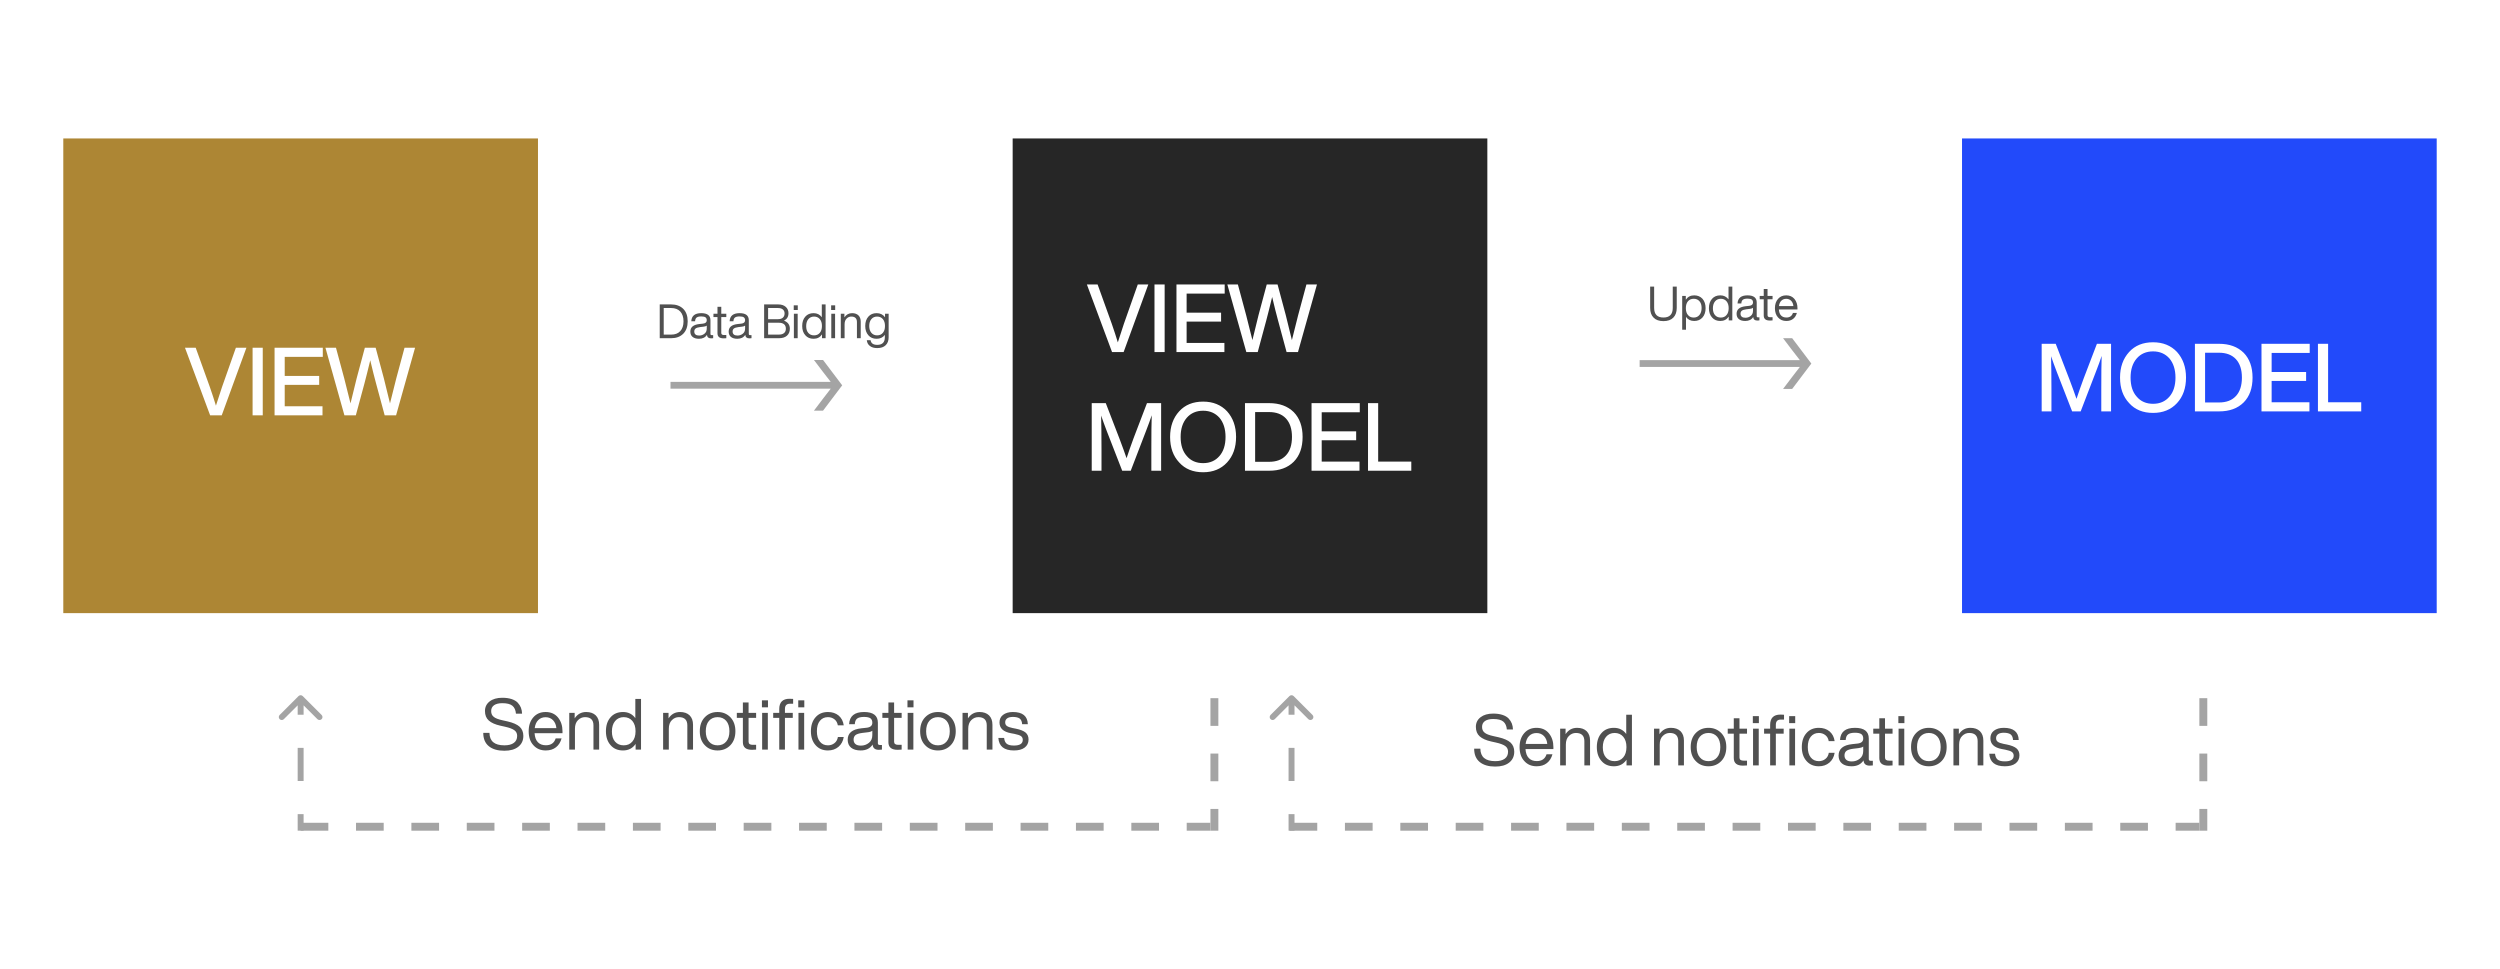 <svg width="1264" height="490" viewBox="0 0 1264 490" fill="none" xmlns="http://www.w3.org/2000/svg">
<rect width="1264" height="490" fill="white"/>
<rect width="240" height="240" transform="translate(32 70)" fill="#AD8634"/>
<path d="M112.248 195.696C110.664 200.4 109.656 203.52 109.176 205.104C108.312 202.176 107.256 199.056 106.104 195.696L98.952 175.824H93.528L106.248 210H112.104L124.584 175.824H119.256L112.248 195.696ZM132.846 210V175.824H127.71V210H132.846ZM163.204 175.824H138.82V210H163.06V205.392H143.956V194.592H161.38V190.08H143.956V180.432H163.204V175.824ZM200.352 191.328C198.912 196.944 197.856 201.168 197.184 203.952C195.312 196.368 194.256 192.096 194.064 191.232L189.936 175.824H184.464L180.336 191.232C180.096 192.096 179.04 196.368 177.216 203.952C176.544 201.168 175.488 196.944 174.048 191.328L169.872 175.824H164.544L174.144 210H179.904L184.224 194.016C185.04 190.944 186.048 186.96 187.2 182.16C188.352 186.96 189.312 190.944 190.176 194.016L194.496 210H200.256L209.856 175.824H204.528L200.352 191.328Z" fill="white"/>
<rect width="240" height="240" transform="translate(512 70)" fill="#262626"/>
<path d="M568.248 163.696C566.664 168.4 565.656 171.52 565.176 173.104C564.312 170.176 563.256 167.056 562.104 163.696L554.952 143.824H549.528L562.248 178H568.104L580.584 143.824H575.256L568.248 163.696ZM588.846 178V143.824H583.71V178H588.846ZM619.204 143.824H594.82V178H619.06V173.392H599.956V162.592H617.38V158.08H599.956V148.432H619.204V143.824ZM656.352 159.328C654.912 164.944 653.856 169.168 653.184 171.952C651.312 164.368 650.256 160.096 650.064 159.232L645.936 143.824H640.464L636.336 159.232C636.096 160.096 635.04 164.368 633.216 171.952C632.544 169.168 631.488 164.944 630.048 159.328L625.872 143.824H620.544L630.144 178H635.904L640.224 162.016C641.04 158.944 642.048 154.96 643.2 150.16C644.352 154.96 645.312 158.944 646.176 162.016L650.496 178H656.256L665.856 143.824H660.528L656.352 159.328ZM573.144 221.536C571.8 225.136 570.648 228.496 569.592 231.664C568.68 229.024 567.528 225.808 566.088 222.016L559.08 203.824H551.976V238H556.92V227.296C556.92 219.664 556.824 213.952 556.728 210.112C557.544 212.512 558.504 215.104 559.56 217.888L567.384 238H571.704L579.432 217.888C580.68 214.672 581.64 212.032 582.312 209.968C582.168 213.808 582.12 219.616 582.12 227.296V238H587.064V203.824H579.912L573.144 221.536ZM608.303 238.768C613.295 238.768 617.327 237.136 620.399 233.824C623.423 230.56 624.959 226.24 624.959 220.912C624.959 215.632 623.423 211.312 620.399 207.952C617.327 204.688 613.295 203.056 608.303 203.056C603.215 203.056 599.183 204.688 596.207 207.952C593.135 211.312 591.599 215.632 591.599 220.912C591.599 226.288 593.135 230.56 596.207 233.824C599.183 237.136 603.215 238.768 608.303 238.768ZM608.303 234.16C604.847 234.16 602.062 232.96 600.047 230.56C597.935 228.208 596.927 224.992 596.927 220.912C596.927 216.88 597.935 213.664 600.047 211.216C602.111 208.864 604.847 207.664 608.303 207.664C611.711 207.664 614.447 208.864 616.559 211.216C618.575 213.616 619.631 216.832 619.631 220.912C619.631 225.04 618.575 228.256 616.559 230.56C614.495 232.96 611.759 234.16 608.303 234.16ZM629.46 203.824V238H641.652C646.932 238 651.06 236.512 654.132 233.44C657.108 230.416 658.596 226.24 658.596 220.912C658.596 215.632 657.108 211.456 654.132 208.384C651.06 205.36 646.932 203.824 641.652 203.824H629.46ZM634.596 233.488V208.336H641.604C645.348 208.336 648.18 209.44 650.196 211.6C652.212 213.808 653.22 216.88 653.22 220.912C653.22 224.944 652.212 228.064 650.196 230.224C648.18 232.432 645.348 233.488 641.604 233.488H634.596ZM687.501 203.824H663.117V238H687.357V233.392H668.253V222.592H685.677V218.08H668.253V208.432H687.501V203.824ZM696.8 203.824H691.664V238H713.552V233.392H696.8V203.824Z" fill="white"/>
<rect width="240" height="240" transform="translate(992 70)" fill="#224AFA"/>
<path d="M1053.43 191.536C1052.09 195.136 1050.94 198.496 1049.88 201.664C1048.97 199.024 1047.82 195.808 1046.38 192.016L1039.37 173.824H1032.27V208H1037.21V197.296C1037.21 189.664 1037.11 183.952 1037.02 180.112C1037.83 182.512 1038.79 185.104 1039.85 187.888L1047.67 208H1051.99L1059.72 187.888C1060.97 184.672 1061.93 182.032 1062.6 179.968C1062.46 183.808 1062.41 189.616 1062.41 197.296V208H1067.35V173.824H1060.2L1053.43 191.536ZM1088.59 208.768C1093.58 208.768 1097.62 207.136 1100.69 203.824C1103.71 200.56 1105.25 196.24 1105.25 190.912C1105.25 185.632 1103.71 181.312 1100.69 177.952C1097.62 174.688 1093.58 173.056 1088.59 173.056C1083.5 173.056 1079.47 174.688 1076.5 177.952C1073.42 181.312 1071.89 185.632 1071.89 190.912C1071.89 196.288 1073.42 200.56 1076.5 203.824C1079.47 207.136 1083.5 208.768 1088.59 208.768ZM1088.59 204.16C1085.14 204.16 1082.35 202.96 1080.34 200.56C1078.22 198.208 1077.22 194.992 1077.22 190.912C1077.22 186.88 1078.22 183.664 1080.34 181.216C1082.4 178.864 1085.14 177.664 1088.59 177.664C1092 177.664 1094.74 178.864 1096.85 181.216C1098.86 183.616 1099.92 186.832 1099.92 190.912C1099.92 195.04 1098.86 198.256 1096.85 200.56C1094.78 202.96 1092.05 204.16 1088.59 204.16ZM1109.75 173.824V208H1121.94C1127.22 208 1131.35 206.512 1134.42 203.44C1137.4 200.416 1138.89 196.24 1138.89 190.912C1138.89 185.632 1137.4 181.456 1134.42 178.384C1131.35 175.36 1127.22 173.824 1121.94 173.824H1109.75ZM1114.89 203.488V178.336H1121.89C1125.64 178.336 1128.47 179.44 1130.49 181.6C1132.5 183.808 1133.51 186.88 1133.51 190.912C1133.51 194.944 1132.5 198.064 1130.49 200.224C1128.47 202.432 1125.64 203.488 1121.89 203.488H1114.89ZM1167.79 173.824H1143.41V208H1167.65V203.392H1148.54V192.592H1165.97V188.08H1148.54V178.432H1167.79V173.824ZM1177.09 173.824H1171.95V208H1193.84V203.392H1177.09V173.824Z" fill="white"/>
<path d="M333.56 153.912V171H339.32C341.888 171 343.928 170.256 345.464 168.72C346.952 167.208 347.696 165.12 347.696 162.456C347.696 159.768 346.952 157.68 345.464 156.168C343.952 154.68 341.912 153.912 339.32 153.912H333.56ZM335.576 169.176V155.736H339.32C341.336 155.736 342.872 156.336 343.952 157.512C345.032 158.712 345.584 160.344 345.584 162.456C345.584 164.568 345.032 166.224 343.952 167.4C342.872 168.6 341.336 169.176 339.32 169.176H335.576ZM359.881 169.44C359.425 169.44 359.209 169.248 359.209 168.84V161.928C359.209 159.528 357.649 158.328 354.553 158.328C351.337 158.328 349.657 159.696 349.513 162.432H351.433C351.48 161.52 351.745 160.896 352.225 160.536C352.705 160.176 353.473 159.984 354.553 159.984C355.561 159.984 356.257 160.152 356.689 160.44C357.121 160.752 357.337 161.256 357.337 161.928C357.337 162.936 356.689 163.488 355.393 163.632L353.617 163.824C350.545 164.16 349.033 165.432 349.033 167.664C349.033 168.816 349.417 169.728 350.185 170.352C350.953 170.976 352.033 171.288 353.401 171.288C355.225 171.288 356.569 170.64 357.433 169.296C357.529 170.496 358.225 171.072 359.521 171.072C359.905 171.072 360.241 171.048 360.577 171V169.44H359.881ZM353.497 169.656C352.681 169.656 352.057 169.488 351.649 169.128C351.217 168.768 351.025 168.264 351.025 167.616C351.025 166.968 351.241 166.464 351.673 166.104C352.105 165.768 352.849 165.528 353.905 165.384L355.705 165.168C356.425 165.096 356.977 164.928 357.337 164.64V166.104C357.337 167.256 356.953 168.12 356.185 168.72C355.417 169.344 354.505 169.656 353.497 169.656ZM367.223 158.616H364.679V155.112H362.759V158.616H360.719V160.296H362.759V168.504C362.759 170.232 363.791 171.072 365.855 171.072C366.239 171.072 366.695 171.048 367.223 171V169.392H366.095C365.135 169.392 364.679 169.056 364.679 168.336V160.296H367.223V158.616ZM379.263 169.44C378.807 169.44 378.591 169.248 378.591 168.84V161.928C378.591 159.528 377.031 158.328 373.935 158.328C370.719 158.328 369.039 159.696 368.895 162.432H370.815C370.863 161.52 371.127 160.896 371.607 160.536C372.087 160.176 372.855 159.984 373.935 159.984C374.943 159.984 375.639 160.152 376.071 160.44C376.503 160.752 376.719 161.256 376.719 161.928C376.719 162.936 376.071 163.488 374.775 163.632L372.999 163.824C369.927 164.16 368.415 165.432 368.415 167.664C368.415 168.816 368.799 169.728 369.567 170.352C370.335 170.976 371.415 171.288 372.783 171.288C374.607 171.288 375.951 170.64 376.815 169.296C376.911 170.496 377.607 171.072 378.903 171.072C379.287 171.072 379.623 171.048 379.959 171V169.44H379.263ZM372.879 169.656C372.063 169.656 371.439 169.488 371.031 169.128C370.599 168.768 370.407 168.264 370.407 167.616C370.407 166.968 370.623 166.464 371.055 166.104C371.487 165.768 372.231 165.528 373.287 165.384L375.087 165.168C375.807 165.096 376.359 164.928 376.719 164.64V166.104C376.719 167.256 376.335 168.12 375.567 168.72C374.799 169.344 373.887 169.656 372.879 169.656ZM396.397 162.12C397.885 161.352 398.653 160.104 398.653 158.376C398.653 157.056 398.197 155.976 397.285 155.16C396.373 154.344 395.077 153.912 393.445 153.912H386.341V171H393.805C395.557 171 396.925 170.592 397.885 169.728C398.845 168.864 399.349 167.688 399.349 166.2C399.349 164.232 398.365 162.888 396.397 162.12ZM393.301 155.736C394.381 155.736 395.221 155.976 395.797 156.456C396.373 156.936 396.685 157.608 396.685 158.448C396.685 159.384 396.397 160.104 395.821 160.608C395.245 161.136 394.405 161.376 393.301 161.376H388.357V155.736H393.301ZM388.357 169.176V163.176H393.685C396.109 163.176 397.333 164.184 397.333 166.2C397.333 167.16 397.021 167.904 396.397 168.408C395.773 168.936 394.885 169.176 393.709 169.176H388.357ZM403.353 156.744V154.392H401.313V156.744H403.353ZM403.305 171V158.616H401.385V171H403.305ZM415.502 160.392C414.494 159.024 413.126 158.328 411.35 158.328C409.574 158.328 408.182 158.928 407.174 160.08C406.118 161.256 405.59 162.84 405.59 164.808C405.59 166.776 406.118 168.336 407.174 169.512C408.206 170.712 409.598 171.288 411.35 171.288C413.174 171.288 414.59 170.568 415.598 169.08V171H417.422V153.912H415.502V160.392ZM408.686 168.336C407.966 167.52 407.606 166.392 407.606 164.904C407.606 163.416 407.966 162.24 408.686 161.376C409.406 160.512 410.39 160.056 411.59 160.056C412.79 160.056 413.774 160.488 414.494 161.328C415.214 162.192 415.574 163.344 415.574 164.808C415.574 166.296 415.214 167.472 414.494 168.288C413.774 169.152 412.79 169.56 411.59 169.56C410.366 169.56 409.406 169.152 408.686 168.336ZM422.267 156.744V154.392H420.227V156.744H422.267ZM422.219 171V158.616H420.299V171H422.219ZM430.816 158.328C429.16 158.328 427.864 159.048 426.928 160.464V158.616H425.104V171H427.024V163.992C427.024 162.72 427.36 161.736 428.056 161.064C428.728 160.392 429.52 160.056 430.432 160.056C432.304 160.056 433.264 160.992 433.264 162.816V171H435.184V162.624C435.184 161.28 434.8 160.224 434.032 159.456C433.264 158.712 432.184 158.328 430.816 158.328ZM447.473 160.416C446.465 159.024 445.049 158.328 443.225 158.328C441.449 158.328 440.057 158.928 439.049 160.08C437.993 161.256 437.465 162.84 437.465 164.808C437.465 166.776 437.993 168.336 439.049 169.512C440.081 170.712 441.473 171.288 443.225 171.288C445.001 171.288 446.393 170.64 447.377 169.32V170.52C447.377 173.088 446.081 174.36 443.537 174.36C441.521 174.36 440.417 173.592 440.177 172.008H438.257C438.377 173.256 438.905 174.24 439.841 174.936C440.753 175.656 442.001 175.992 443.537 175.992C445.385 175.992 446.801 175.512 447.809 174.528C448.793 173.568 449.297 172.224 449.297 170.52V158.616H447.473V160.416ZM443.465 169.56C442.265 169.56 441.281 169.128 440.561 168.264C439.841 167.4 439.481 166.248 439.481 164.808C439.481 163.368 439.841 162.216 440.561 161.352C441.281 160.488 442.265 160.056 443.465 160.056C444.665 160.056 445.649 160.488 446.369 161.328C447.089 162.192 447.449 163.344 447.449 164.808C447.449 166.296 447.089 167.448 446.369 168.288C445.649 169.152 444.665 169.56 443.465 169.56Z" fill="#505050"/>
<path d="M846.008 160.608C847.16 159.456 847.76 157.8 847.76 155.664V144.912H845.744V155.664C845.744 158.928 844.16 160.536 841.04 160.536C837.896 160.536 836.336 158.928 836.336 155.664V144.912H834.32V155.664C834.32 157.8 834.896 159.456 836.072 160.608C837.224 161.784 838.88 162.36 841.04 162.36C843.176 162.36 844.832 161.784 846.008 160.608ZM856.59 149.328C854.742 149.328 853.326 150.072 852.342 151.536V149.616H850.518V166.704H852.438V160.224C853.422 161.616 854.814 162.288 856.59 162.288C858.318 162.288 859.734 161.712 860.79 160.512C861.822 159.336 862.35 157.776 862.35 155.808C862.35 153.84 861.822 152.28 860.79 151.08C859.734 149.928 858.318 149.328 856.59 149.328ZM856.35 160.56C855.126 160.56 854.166 160.152 853.446 159.288C852.726 158.472 852.366 157.296 852.366 155.808C852.366 154.32 852.726 153.144 853.446 152.304C854.166 151.488 855.126 151.056 856.35 151.056C857.574 151.056 858.534 151.488 859.254 152.304C859.974 153.12 860.334 154.272 860.334 155.712C860.334 157.2 859.95 158.4 859.23 159.264C858.51 160.128 857.55 160.56 856.35 160.56ZM873.94 151.392C872.932 150.024 871.564 149.328 869.788 149.328C868.012 149.328 866.62 149.928 865.612 151.08C864.556 152.256 864.028 153.84 864.028 155.808C864.028 157.776 864.556 159.336 865.612 160.512C866.644 161.712 868.036 162.288 869.788 162.288C871.612 162.288 873.028 161.568 874.036 160.08V162H875.859V144.912H873.94V151.392ZM867.124 159.336C866.404 158.52 866.044 157.392 866.044 155.904C866.044 154.416 866.404 153.24 867.124 152.376C867.844 151.512 868.828 151.056 870.028 151.056C871.228 151.056 872.212 151.488 872.932 152.328C873.652 153.192 874.012 154.344 874.012 155.808C874.012 157.296 873.652 158.472 872.932 159.288C872.212 160.152 871.228 160.56 870.028 160.56C868.804 160.56 867.844 160.152 867.124 159.336ZM888.865 160.44C888.409 160.44 888.193 160.248 888.193 159.84V152.928C888.193 150.528 886.633 149.328 883.537 149.328C880.321 149.328 878.641 150.696 878.497 153.432H880.417C880.465 152.52 880.729 151.896 881.209 151.536C881.689 151.176 882.457 150.984 883.537 150.984C884.545 150.984 885.241 151.152 885.673 151.44C886.105 151.752 886.321 152.256 886.321 152.928C886.321 153.936 885.673 154.488 884.377 154.632L882.601 154.824C879.529 155.16 878.017 156.432 878.017 158.664C878.017 159.816 878.401 160.728 879.169 161.352C879.937 161.976 881.017 162.288 882.385 162.288C884.209 162.288 885.553 161.64 886.417 160.296C886.513 161.496 887.209 162.072 888.505 162.072C888.889 162.072 889.225 162.048 889.561 162V160.44H888.865ZM882.481 160.656C881.665 160.656 881.041 160.488 880.633 160.128C880.201 159.768 880.009 159.264 880.009 158.616C880.009 157.968 880.225 157.464 880.657 157.104C881.089 156.768 881.833 156.528 882.889 156.384L884.689 156.168C885.409 156.096 885.961 155.928 886.321 155.64V157.104C886.321 158.256 885.937 159.12 885.169 159.72C884.401 160.344 883.489 160.656 882.481 160.656ZM896.208 149.616H893.664V146.112H891.744V149.616H889.704V151.296H891.744V159.504C891.744 161.232 892.776 162.072 894.84 162.072C895.224 162.072 895.68 162.048 896.208 162V160.392H895.08C894.12 160.392 893.664 160.056 893.664 159.336V151.296H896.208V149.616ZM908.803 155.808C908.803 153.96 908.299 152.424 907.291 151.176C906.283 149.952 904.891 149.328 903.115 149.328C901.387 149.328 900.019 149.928 898.987 151.104C897.931 152.304 897.403 153.864 897.403 155.808C897.403 157.8 897.931 159.384 899.011 160.536C900.067 161.712 901.435 162.288 903.163 162.288C904.555 162.288 905.707 161.928 906.619 161.208C907.531 160.488 908.155 159.48 908.491 158.232H906.499C906.019 159.768 904.915 160.536 903.211 160.536C902.059 160.536 901.171 160.2 900.523 159.528C899.851 158.856 899.491 157.824 899.395 156.48H908.803V155.808ZM903.115 151.08C904.147 151.08 904.987 151.44 905.635 152.112C906.259 152.784 906.643 153.672 906.739 154.752H899.443C899.587 153.576 899.995 152.664 900.643 152.04C901.267 151.416 902.107 151.08 903.115 151.08Z" fill="#505050"/>
<line x1="1114" y1="353" x2="1114" y2="420" stroke="#A4A4A4" stroke-width="4" stroke-dasharray="14 14"/>
<path d="M153.061 351.939C152.475 351.354 151.525 351.354 150.939 351.939L141.393 361.485C140.808 362.071 140.808 363.021 141.393 363.607C141.979 364.192 142.929 364.192 143.515 363.607L152 355.121L160.485 363.607C161.071 364.192 162.021 364.192 162.607 363.607C163.192 363.021 163.192 362.071 162.607 361.485L153.061 351.939ZM150.5 353L150.5 361.375L153.5 361.375L153.5 353L150.5 353ZM150.5 378.125L150.5 394.875L153.5 394.875L153.5 378.125L150.5 378.125ZM150.5 411.625L150.5 420L153.5 420L153.5 411.625L150.5 411.625Z" fill="#A4A4A4"/>
<line x1="614" y1="353" x2="614" y2="420" stroke="#A4A4A4" stroke-width="4" stroke-dasharray="14 14"/>
<path d="M654.061 351.939C653.475 351.354 652.525 351.354 651.939 351.939L642.393 361.485C641.808 362.071 641.808 363.021 642.393 363.607C642.979 364.192 643.929 364.192 644.515 363.607L653 355.121L661.485 363.607C662.071 364.192 663.021 364.192 663.607 363.607C664.192 363.021 664.192 362.071 663.607 361.485L654.061 351.939ZM651.5 353L651.5 361.375L654.5 361.375L654.5 353L651.5 353ZM651.5 378.125L651.5 394.875L654.5 394.875L654.5 378.125L651.5 378.125ZM651.5 411.625L651.5 420L654.5 420L654.5 411.625L651.5 411.625Z" fill="#A4A4A4"/>
<line x1="152" y1="418" x2="612" y2="418" stroke="#A4A4A4" stroke-width="4" stroke-dasharray="14 14"/>
<line x1="652" y1="418" x2="1112" y2="418" stroke="#A4A4A4" stroke-width="4" stroke-dasharray="14 14"/>
<path d="M254.992 379.576C257.98 379.576 260.32 378.928 262.048 377.56C263.74 376.228 264.604 374.392 264.604 372.052C264.604 370.144 263.956 368.596 262.732 367.444C261.472 366.292 259.42 365.392 256.612 364.744L254.344 364.24C251.968 363.736 250.384 363.124 249.592 362.404C248.728 361.72 248.332 360.748 248.332 359.488C248.332 358.264 248.8 357.292 249.772 356.572C250.744 355.888 252.148 355.528 253.948 355.528C256.324 355.528 258.016 355.96 259.06 356.824C260.104 357.688 260.716 359.02 260.86 360.82H263.956C263.92 359.74 263.74 358.732 263.38 357.796C263.02 356.896 262.48 356.068 261.76 355.276C261.004 354.484 259.96 353.872 258.628 353.44C257.296 353.008 255.748 352.792 253.948 352.792C251.284 352.792 249.16 353.404 247.576 354.628C245.992 355.852 245.2 357.472 245.2 359.488C245.2 361.576 245.848 363.16 247.144 364.312C248.44 365.464 250.384 366.328 252.976 366.904L255.244 367.408C257.548 367.912 259.132 368.524 260.068 369.208C261.004 369.892 261.472 370.828 261.472 372.052C261.472 373.636 260.896 374.824 259.78 375.616C258.664 376.444 257.08 376.84 254.992 376.84C250.024 376.84 247.54 374.752 247.468 370.54H244.336C244.336 373.564 245.308 375.796 247.18 377.308C249.052 378.82 251.644 379.576 254.992 379.576ZM284.397 369.712C284.397 366.94 283.641 364.636 282.129 362.764C280.617 360.928 278.529 359.992 275.865 359.992C273.273 359.992 271.221 360.892 269.673 362.656C268.089 364.456 267.297 366.796 267.297 369.712C267.297 372.7 268.089 375.076 269.709 376.804C271.293 378.568 273.345 379.432 275.937 379.432C278.025 379.432 279.753 378.892 281.121 377.812C282.489 376.732 283.425 375.22 283.929 373.348H280.941C280.221 375.652 278.565 376.804 276.009 376.804C274.281 376.804 272.949 376.3 271.977 375.292C270.969 374.284 270.429 372.736 270.285 370.72H284.397V369.712ZM275.865 362.62C277.413 362.62 278.673 363.16 279.645 364.168C280.581 365.176 281.157 366.508 281.301 368.128H270.357C270.573 366.364 271.185 364.996 272.157 364.06C273.093 363.124 274.353 362.62 275.865 362.62ZM296.382 359.992C293.898 359.992 291.954 361.072 290.55 363.196V360.424H287.814V379H290.694V368.488C290.694 366.58 291.198 365.104 292.242 364.096C293.25 363.088 294.438 362.584 295.806 362.584C298.614 362.584 300.054 363.988 300.054 366.724V379H302.934V366.436C302.934 364.42 302.358 362.836 301.206 361.684C300.054 360.568 298.434 359.992 296.382 359.992ZM321.224 363.088C319.712 361.036 317.66 359.992 314.996 359.992C312.332 359.992 310.244 360.892 308.732 362.62C307.148 364.384 306.356 366.76 306.356 369.712C306.356 372.664 307.148 375.004 308.732 376.768C310.28 378.568 312.368 379.432 314.996 379.432C317.732 379.432 319.856 378.352 321.368 376.12V379H324.104V353.368H321.224V363.088ZM311 375.004C309.92 373.78 309.38 372.088 309.38 369.856C309.38 367.624 309.92 365.86 311 364.564C312.08 363.268 313.556 362.584 315.356 362.584C317.156 362.584 318.632 363.232 319.712 364.492C320.792 365.788 321.332 367.516 321.332 369.712C321.332 371.944 320.792 373.708 319.712 374.932C318.632 376.228 317.156 376.84 315.356 376.84C313.52 376.84 312.08 376.228 311 375.004ZM343.843 359.992C341.359 359.992 339.415 361.072 338.011 363.196V360.424H335.275V379H338.155V368.488C338.155 366.58 338.659 365.104 339.703 364.096C340.711 363.088 341.899 362.584 343.267 362.584C346.075 362.584 347.515 363.988 347.515 366.724V379H350.395V366.436C350.395 364.42 349.819 362.836 348.667 361.684C347.515 360.568 345.895 359.992 343.843 359.992ZM369.297 376.768C370.953 375.04 371.817 372.664 371.817 369.712C371.817 366.76 370.953 364.42 369.297 362.656C367.569 360.892 365.409 359.992 362.817 359.992C360.189 359.992 358.029 360.892 356.337 362.656C354.645 364.42 353.817 366.76 353.817 369.712C353.817 372.664 354.645 375.04 356.337 376.768C358.029 378.568 360.189 379.432 362.817 379.432C365.409 379.432 367.569 378.568 369.297 376.768ZM358.461 374.932C357.381 373.708 356.841 371.944 356.841 369.712C356.841 367.48 357.381 365.716 358.461 364.456C359.541 363.232 360.981 362.584 362.817 362.584C364.617 362.584 366.093 363.232 367.173 364.456C368.253 365.716 368.793 367.48 368.793 369.712C368.793 371.944 368.253 373.708 367.173 374.932C366.093 376.228 364.617 376.84 362.817 376.84C360.981 376.84 359.541 376.228 358.461 374.932ZM382.294 360.424H378.478V355.168H375.598V360.424H372.538V362.944H375.598V375.256C375.598 377.848 377.146 379.108 380.242 379.108C380.818 379.108 381.502 379.072 382.294 379V376.588H380.602C379.162 376.588 378.478 376.084 378.478 375.004V362.944H382.294V360.424ZM388.29 357.616V354.088H385.23V357.616H388.29ZM388.218 379V360.424H385.338V379H388.218ZM393.985 360.424H390.925V362.944H393.985V379H396.865V362.944H400.825V360.424H396.865V358.444C396.865 356.716 397.693 355.816 399.349 355.816H401.005V353.368C400.213 353.332 399.601 353.296 399.169 353.296C395.713 353.296 393.985 355.06 393.985 358.516V360.424ZM403.597 357.616H406.657V354.088H403.597V357.616ZM406.585 379V360.424H403.705V379H406.585ZM418.6 379.432C420.688 379.432 422.488 378.82 423.928 377.596C425.368 376.372 426.268 374.716 426.592 372.628H423.64C423.424 373.96 422.848 375.004 421.912 375.724C420.976 376.48 419.86 376.84 418.6 376.84C416.908 376.84 415.54 376.228 414.532 374.968C413.524 373.744 413.02 371.98 413.02 369.712C413.02 367.444 413.524 365.68 414.532 364.456C415.54 363.232 416.872 362.584 418.6 362.584C419.86 362.584 420.94 362.944 421.876 363.664C422.812 364.384 423.388 365.428 423.604 366.724H426.592C426.304 364.636 425.44 363.016 424.036 361.792C422.596 360.604 420.796 359.992 418.6 359.992C415.972 359.992 413.884 360.892 412.372 362.62C410.788 364.384 409.996 366.76 409.996 369.712C409.996 372.664 410.788 375.004 412.372 376.768C413.956 378.568 416.008 379.432 418.6 379.432ZM444.862 376.66C444.178 376.66 443.854 376.372 443.854 375.76V365.392C443.854 361.792 441.514 359.992 436.87 359.992C432.046 359.992 429.526 362.044 429.31 366.148H432.19C432.262 364.78 432.658 363.844 433.378 363.304C434.098 362.764 435.25 362.476 436.87 362.476C438.382 362.476 439.426 362.728 440.074 363.16C440.722 363.628 441.046 364.384 441.046 365.392C441.046 366.904 440.074 367.732 438.13 367.948L435.466 368.236C430.858 368.74 428.59 370.648 428.59 373.996C428.59 375.724 429.166 377.092 430.318 378.028C431.47 378.964 433.09 379.432 435.142 379.432C437.878 379.432 439.894 378.46 441.19 376.444C441.334 378.244 442.378 379.108 444.322 379.108C444.898 379.108 445.402 379.072 445.906 379V376.66H444.862ZM435.286 376.984C434.062 376.984 433.126 376.732 432.514 376.192C431.866 375.652 431.578 374.896 431.578 373.924C431.578 372.952 431.902 372.196 432.55 371.656C433.198 371.152 434.314 370.792 435.898 370.576L438.598 370.252C439.678 370.144 440.506 369.892 441.046 369.46V371.656C441.046 373.384 440.47 374.68 439.318 375.58C438.166 376.516 436.798 376.984 435.286 376.984ZM455.876 360.424H452.06V355.168H449.18V360.424H446.12V362.944H449.18V375.256C449.18 377.848 450.728 379.108 453.824 379.108C454.4 379.108 455.084 379.072 455.876 379V376.588H454.184C452.744 376.588 452.06 376.084 452.06 375.004V362.944H455.876V360.424ZM461.872 357.616V354.088H458.812V357.616H461.872ZM461.8 379V360.424H458.92V379H461.8ZM480.707 376.768C482.363 375.04 483.227 372.664 483.227 369.712C483.227 366.76 482.363 364.42 480.707 362.656C478.979 360.892 476.819 359.992 474.227 359.992C471.599 359.992 469.439 360.892 467.747 362.656C466.055 364.42 465.227 366.76 465.227 369.712C465.227 372.664 466.055 375.04 467.747 376.768C469.439 378.568 471.599 379.432 474.227 379.432C476.819 379.432 478.979 378.568 480.707 376.768ZM469.871 374.932C468.791 373.708 468.251 371.944 468.251 369.712C468.251 367.48 468.791 365.716 469.871 364.456C470.951 363.232 472.391 362.584 474.227 362.584C476.027 362.584 477.503 363.232 478.583 364.456C479.663 365.716 480.203 367.48 480.203 369.712C480.203 371.944 479.663 373.708 478.583 374.932C477.503 376.228 476.027 376.84 474.227 376.84C472.391 376.84 470.951 376.228 469.871 374.932ZM495.226 359.992C492.742 359.992 490.798 361.072 489.394 363.196V360.424H486.658V379H489.538V368.488C489.538 366.58 490.042 365.104 491.086 364.096C492.094 363.088 493.282 362.584 494.65 362.584C497.458 362.584 498.898 363.988 498.898 366.724V379H501.778V366.436C501.778 364.42 501.202 362.836 500.05 361.684C498.898 360.568 497.278 359.992 495.226 359.992ZM512.651 379.432C514.955 379.432 516.755 378.964 518.051 377.992C519.347 377.02 520.031 375.652 520.031 373.888C520.031 372.376 519.527 371.224 518.519 370.36C517.511 369.532 515.891 368.884 513.623 368.416L511.967 368.092C510.599 367.804 509.663 367.48 509.087 367.048C508.511 366.652 508.223 366.04 508.223 365.212C508.223 364.348 508.547 363.7 509.231 363.196C509.879 362.728 510.851 362.476 512.111 362.476C513.659 362.476 514.811 362.764 515.567 363.304C516.287 363.88 516.719 364.816 516.791 366.148H519.671C519.527 362.044 517.007 359.992 512.111 359.992C510.023 359.992 508.367 360.496 507.143 361.432C505.919 362.368 505.343 363.664 505.343 365.248C505.343 368.2 507.251 370 511.139 370.72L512.867 371.044C514.451 371.368 515.567 371.728 516.179 372.16C516.791 372.592 517.115 373.24 517.115 374.068C517.115 376.012 515.603 376.948 512.651 376.948C510.995 376.948 509.807 376.66 509.051 376.084C508.295 375.508 507.827 374.5 507.683 373.096H504.767C505.055 377.344 507.683 379.432 512.651 379.432Z" fill="#505050"/>
<path d="M755.992 387.576C758.98 387.576 761.32 386.928 763.048 385.56C764.74 384.228 765.604 382.392 765.604 380.052C765.604 378.144 764.956 376.596 763.732 375.444C762.472 374.292 760.42 373.392 757.612 372.744L755.344 372.24C752.968 371.736 751.384 371.124 750.592 370.404C749.728 369.72 749.332 368.748 749.332 367.488C749.332 366.264 749.8 365.292 750.772 364.572C751.744 363.888 753.148 363.528 754.948 363.528C757.324 363.528 759.016 363.96 760.06 364.824C761.104 365.688 761.716 367.02 761.86 368.82H764.956C764.92 367.74 764.74 366.732 764.38 365.796C764.02 364.896 763.48 364.068 762.76 363.276C762.004 362.484 760.96 361.872 759.628 361.44C758.296 361.008 756.748 360.792 754.948 360.792C752.284 360.792 750.16 361.404 748.576 362.628C746.992 363.852 746.2 365.472 746.2 367.488C746.2 369.576 746.848 371.16 748.144 372.312C749.44 373.464 751.384 374.328 753.976 374.904L756.244 375.408C758.548 375.912 760.132 376.524 761.068 377.208C762.004 377.892 762.472 378.828 762.472 380.052C762.472 381.636 761.896 382.824 760.78 383.616C759.664 384.444 758.08 384.84 755.992 384.84C751.024 384.84 748.54 382.752 748.468 378.54H745.336C745.336 381.564 746.308 383.796 748.18 385.308C750.052 386.82 752.644 387.576 755.992 387.576ZM785.397 377.712C785.397 374.94 784.641 372.636 783.129 370.764C781.617 368.928 779.529 367.992 776.865 367.992C774.273 367.992 772.221 368.892 770.673 370.656C769.089 372.456 768.297 374.796 768.297 377.712C768.297 380.7 769.089 383.076 770.709 384.804C772.293 386.568 774.345 387.432 776.937 387.432C779.025 387.432 780.753 386.892 782.121 385.812C783.489 384.732 784.425 383.22 784.929 381.348H781.941C781.221 383.652 779.565 384.804 777.009 384.804C775.281 384.804 773.949 384.3 772.977 383.292C771.969 382.284 771.429 380.736 771.285 378.72H785.397V377.712ZM776.865 370.62C778.413 370.62 779.673 371.16 780.645 372.168C781.581 373.176 782.157 374.508 782.301 376.128H771.357C771.573 374.364 772.185 372.996 773.157 372.06C774.093 371.124 775.353 370.62 776.865 370.62ZM797.382 367.992C794.898 367.992 792.954 369.072 791.55 371.196V368.424H788.814V387H791.694V376.488C791.694 374.58 792.198 373.104 793.242 372.096C794.25 371.088 795.438 370.584 796.806 370.584C799.614 370.584 801.054 371.988 801.054 374.724V387H803.934V374.436C803.934 372.42 803.358 370.836 802.206 369.684C801.054 368.568 799.434 367.992 797.382 367.992ZM822.224 371.088C820.712 369.036 818.66 367.992 815.996 367.992C813.332 367.992 811.244 368.892 809.732 370.62C808.148 372.384 807.356 374.76 807.356 377.712C807.356 380.664 808.148 383.004 809.732 384.768C811.28 386.568 813.368 387.432 815.996 387.432C818.732 387.432 820.856 386.352 822.368 384.12V387H825.104V361.368H822.224V371.088ZM812 383.004C810.92 381.78 810.38 380.088 810.38 377.856C810.38 375.624 810.92 373.86 812 372.564C813.08 371.268 814.556 370.584 816.356 370.584C818.156 370.584 819.632 371.232 820.712 372.492C821.792 373.788 822.332 375.516 822.332 377.712C822.332 379.944 821.792 381.708 820.712 382.932C819.632 384.228 818.156 384.84 816.356 384.84C814.52 384.84 813.08 384.228 812 383.004ZM844.843 367.992C842.359 367.992 840.415 369.072 839.011 371.196V368.424H836.275V387H839.155V376.488C839.155 374.58 839.659 373.104 840.703 372.096C841.711 371.088 842.899 370.584 844.267 370.584C847.075 370.584 848.515 371.988 848.515 374.724V387H851.395V374.436C851.395 372.42 850.819 370.836 849.667 369.684C848.515 368.568 846.895 367.992 844.843 367.992ZM870.297 384.768C871.953 383.04 872.817 380.664 872.817 377.712C872.817 374.76 871.953 372.42 870.297 370.656C868.569 368.892 866.409 367.992 863.817 367.992C861.189 367.992 859.029 368.892 857.337 370.656C855.645 372.42 854.817 374.76 854.817 377.712C854.817 380.664 855.645 383.04 857.337 384.768C859.029 386.568 861.189 387.432 863.817 387.432C866.409 387.432 868.569 386.568 870.297 384.768ZM859.461 382.932C858.381 381.708 857.841 379.944 857.841 377.712C857.841 375.48 858.381 373.716 859.461 372.456C860.541 371.232 861.981 370.584 863.817 370.584C865.617 370.584 867.093 371.232 868.173 372.456C869.253 373.716 869.793 375.48 869.793 377.712C869.793 379.944 869.253 381.708 868.173 382.932C867.093 384.228 865.617 384.84 863.817 384.84C861.981 384.84 860.541 384.228 859.461 382.932ZM883.294 368.424H879.478V363.168H876.598V368.424H873.538V370.944H876.598V383.256C876.598 385.848 878.146 387.108 881.242 387.108C881.818 387.108 882.502 387.072 883.294 387V384.588H881.602C880.162 384.588 879.478 384.084 879.478 383.004V370.944H883.294V368.424ZM889.29 365.616V362.088H886.23V365.616H889.29ZM889.218 387V368.424H886.338V387H889.218ZM894.985 368.424H891.925V370.944H894.985V387H897.865V370.944H901.825V368.424H897.865V366.444C897.865 364.716 898.693 363.816 900.349 363.816H902.005V361.368C901.213 361.332 900.601 361.296 900.169 361.296C896.713 361.296 894.985 363.06 894.985 366.516V368.424ZM904.597 365.616H907.657V362.088H904.597V365.616ZM907.585 387V368.424H904.705V387H907.585ZM919.6 387.432C921.688 387.432 923.488 386.82 924.928 385.596C926.368 384.372 927.268 382.716 927.592 380.628H924.64C924.424 381.96 923.848 383.004 922.912 383.724C921.976 384.48 920.86 384.84 919.6 384.84C917.908 384.84 916.54 384.228 915.532 382.968C914.524 381.744 914.02 379.98 914.02 377.712C914.02 375.444 914.524 373.68 915.532 372.456C916.54 371.232 917.872 370.584 919.6 370.584C920.86 370.584 921.94 370.944 922.876 371.664C923.812 372.384 924.388 373.428 924.604 374.724H927.592C927.304 372.636 926.44 371.016 925.036 369.792C923.596 368.604 921.796 367.992 919.6 367.992C916.972 367.992 914.884 368.892 913.372 370.62C911.788 372.384 910.996 374.76 910.996 377.712C910.996 380.664 911.788 383.004 913.372 384.768C914.956 386.568 917.008 387.432 919.6 387.432ZM945.862 384.66C945.178 384.66 944.854 384.372 944.854 383.76V373.392C944.854 369.792 942.514 367.992 937.87 367.992C933.046 367.992 930.526 370.044 930.31 374.148H933.19C933.262 372.78 933.658 371.844 934.378 371.304C935.098 370.764 936.25 370.476 937.87 370.476C939.382 370.476 940.426 370.728 941.074 371.16C941.722 371.628 942.046 372.384 942.046 373.392C942.046 374.904 941.074 375.732 939.13 375.948L936.466 376.236C931.858 376.74 929.59 378.648 929.59 381.996C929.59 383.724 930.166 385.092 931.318 386.028C932.47 386.964 934.09 387.432 936.142 387.432C938.878 387.432 940.894 386.46 942.19 384.444C942.334 386.244 943.378 387.108 945.322 387.108C945.898 387.108 946.402 387.072 946.906 387V384.66H945.862ZM936.286 384.984C935.062 384.984 934.126 384.732 933.514 384.192C932.866 383.652 932.578 382.896 932.578 381.924C932.578 380.952 932.902 380.196 933.55 379.656C934.198 379.152 935.314 378.792 936.898 378.576L939.598 378.252C940.678 378.144 941.506 377.892 942.046 377.46V379.656C942.046 381.384 941.47 382.68 940.318 383.58C939.166 384.516 937.798 384.984 936.286 384.984ZM956.876 368.424H953.06V363.168H950.18V368.424H947.12V370.944H950.18V383.256C950.18 385.848 951.728 387.108 954.824 387.108C955.4 387.108 956.084 387.072 956.876 387V384.588H955.184C953.744 384.588 953.06 384.084 953.06 383.004V370.944H956.876V368.424ZM962.872 365.616V362.088H959.812V365.616H962.872ZM962.8 387V368.424H959.92V387H962.8ZM981.707 384.768C983.363 383.04 984.227 380.664 984.227 377.712C984.227 374.76 983.363 372.42 981.707 370.656C979.979 368.892 977.819 367.992 975.227 367.992C972.599 367.992 970.439 368.892 968.747 370.656C967.055 372.42 966.227 374.76 966.227 377.712C966.227 380.664 967.055 383.04 968.747 384.768C970.439 386.568 972.599 387.432 975.227 387.432C977.819 387.432 979.979 386.568 981.707 384.768ZM970.871 382.932C969.791 381.708 969.251 379.944 969.251 377.712C969.251 375.48 969.791 373.716 970.871 372.456C971.951 371.232 973.391 370.584 975.227 370.584C977.027 370.584 978.503 371.232 979.583 372.456C980.663 373.716 981.203 375.48 981.203 377.712C981.203 379.944 980.663 381.708 979.583 382.932C978.503 384.228 977.027 384.84 975.227 384.84C973.391 384.84 971.951 384.228 970.871 382.932ZM996.226 367.992C993.742 367.992 991.798 369.072 990.394 371.196V368.424H987.658V387H990.538V376.488C990.538 374.58 991.042 373.104 992.086 372.096C993.094 371.088 994.282 370.584 995.65 370.584C998.458 370.584 999.898 371.988 999.898 374.724V387H1002.78V374.436C1002.78 372.42 1002.2 370.836 1001.05 369.684C999.898 368.568 998.278 367.992 996.226 367.992ZM1013.65 387.432C1015.96 387.432 1017.76 386.964 1019.05 385.992C1020.35 385.02 1021.03 383.652 1021.03 381.888C1021.03 380.376 1020.53 379.224 1019.52 378.36C1018.51 377.532 1016.89 376.884 1014.62 376.416L1012.97 376.092C1011.6 375.804 1010.66 375.48 1010.09 375.048C1009.51 374.652 1009.22 374.04 1009.22 373.212C1009.22 372.348 1009.55 371.7 1010.23 371.196C1010.88 370.728 1011.85 370.476 1013.11 370.476C1014.66 370.476 1015.81 370.764 1016.57 371.304C1017.29 371.88 1017.72 372.816 1017.79 374.148H1020.67C1020.53 370.044 1018.01 367.992 1013.11 367.992C1011.02 367.992 1009.37 368.496 1008.14 369.432C1006.92 370.368 1006.34 371.664 1006.34 373.248C1006.34 376.2 1008.25 378 1012.14 378.72L1013.87 379.044C1015.45 379.368 1016.57 379.728 1017.18 380.16C1017.79 380.592 1018.12 381.24 1018.12 382.068C1018.12 384.012 1016.6 384.948 1013.65 384.948C1012 384.948 1010.81 384.66 1010.05 384.084C1009.3 383.508 1008.83 382.5 1008.68 381.096H1005.77C1006.06 385.344 1008.68 387.432 1013.65 387.432Z" fill="#505050"/>
<path d="M411.521 182L416.021 187.94C417.713 190.172 419.045 191.9 420.017 193.088H339V196.508H420.017C419.225 197.516 417.893 199.244 416.021 201.692L411.521 207.632H416.129L425.813 194.816L416.129 182H411.521Z" fill="#A4A4A4"/>
<path d="M901.521 171L906.021 176.94C907.713 179.172 909.045 180.9 910.017 182.088H829V185.508H910.017C909.225 186.516 907.893 188.244 906.021 190.692L901.521 196.632H906.129L915.813 183.816L906.129 171H901.521Z" fill="#A4A4A4"/>
</svg>
